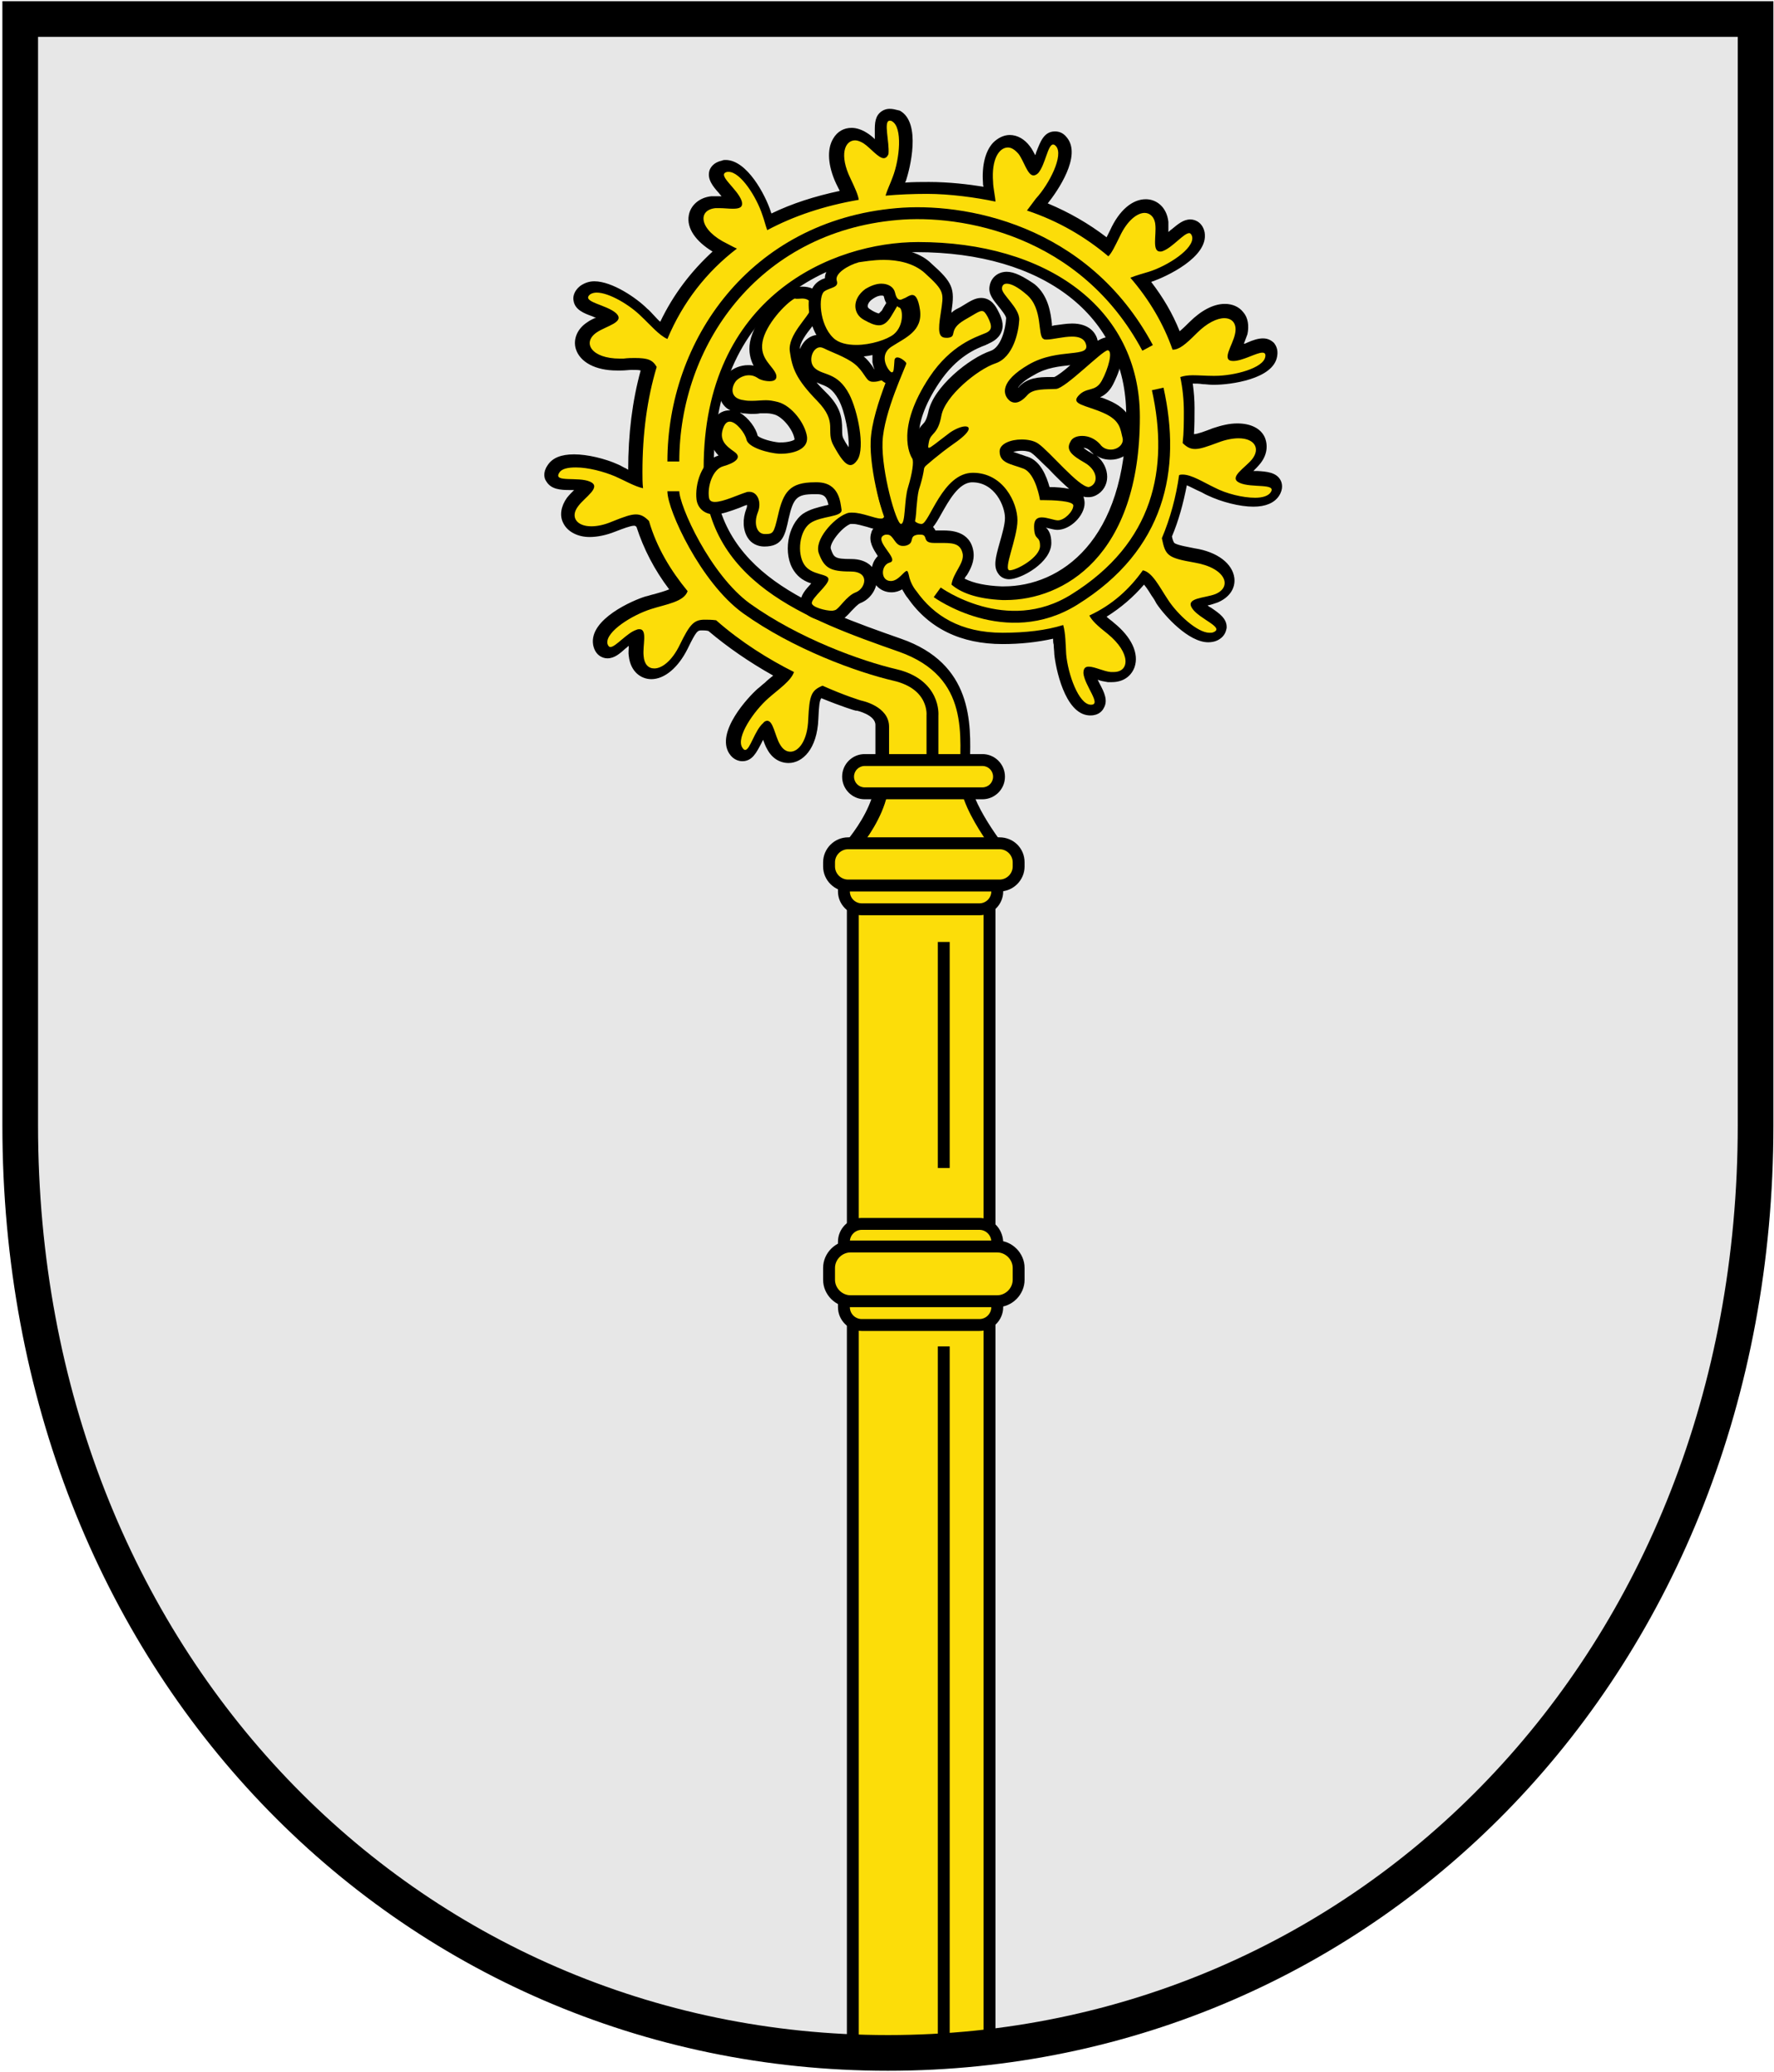<?xml version="1.0" encoding="utf-8"?>
<!-- Generator: Adobe Illustrator 19.2.1, SVG Export Plug-In . SVG Version: 6.00 Build 0)  -->
<svg version="1.1" id="Layer_1" xmlns="http://www.w3.org/2000/svg" xmlns:xlink="http://www.w3.org/1999/xlink" x="0px" y="0px"
	 viewBox="0 0 298.5 348.4" style="enable-background:new 0 0 298.5 348.4;" xml:space="preserve">
<style type="text/css">
	.st0{clip-path:url(#SVGID_2_);fill:#E7E7E7;}
	.st1{clip-path:url(#SVGID_2_);}
	.st2{fill:#FCDD09;}
	.st3{fill:none;stroke:#000000;stroke-width:2;stroke-miterlimit:10;}
</style>
<g>
	<defs>
		<path id="SVGID_1_" d="M3.4,3.2v186c0,90.6,65.4,156,146,156s146-65.4,146-156V3.2H3.4z"/>
	</defs>
	<clipPath id="SVGID_2_">
		<use xlink:href="#SVGID_1_"  style="overflow:visible;"/>
	</clipPath>
	<rect x="-10.9" y="-11.5" class="st0" width="319.5" height="368.5"/>
	<g class="st1">
		<g>
			<g>
				<path class="st2" d="M144.5,354.4c-0.6,0-1-0.4-1-1v-203c0-0.6,0.4-1,1-1h21c0.6,0,1,0.4,1,1v203c0,0.6-0.4,1-1,1H144.5z"/>
				<path d="M165.5,150.4v203h-21v-203H165.5 M165.5,148.4h-21c-1.1,0-2,0.9-2,2v203c0,1.1,0.9,2,2,2h21c1.1,0,2-0.9,2-2v-203
					C167.5,149.3,166.6,148.4,165.5,148.4L165.5,148.4z"/>
			</g>
			<g>
				<path class="st2" d="M141.6,147c-0.4,0-0.8-0.3-0.9-0.6s-0.1-0.8,0.2-1.1c0.1-0.1,7.7-7.3,7.7-14.3v-8.8c0-2.6-3.8-3.4-3.9-3.4
					c0,0-0.1,0-0.1,0c-0.1,0-2.6-0.8-6.3-2.3c-0.9,0.4-1.2,0.9-1.4,4.6c-0.2,4.5-2.1,6.4-4,6.4c-1.1,0-2-0.6-2.7-1.8
					c-0.3-0.6-0.5-1.2-0.8-1.9c-0.1-0.4-0.4-1.1-0.6-1.4c-0.5,0.5-1,1.5-1.4,2.3c-0.7,1.4-1.2,2.4-2.3,2.4c-0.4,0-0.9-0.1-1.3-0.8
					c-1.6-2.5,2.3-7.6,4.6-9.6c0.4-0.3,0.8-0.7,1.2-1c0.9-0.7,1.9-1.5,2.4-2.2c-4.6-2.4-8.7-5.2-12.2-8.2c-0.6-0.1-1.1-0.1-1.5-0.1
					c-1.2,0-1.6,0.2-3.3,3.6c-1.4,2.8-3.3,4.5-5.2,4.5c-1.5,0-2.6-1.2-2.8-3c-0.1-0.6,0-1.3,0-2c0-0.4,0.1-1.1,0-1.5
					c-0.7,0.2-1.5,0.9-2.2,1.5c-1,0.8-1.7,1.4-2.5,1.4c-0.6,0-1.3-0.4-1.5-1.4c-0.5-3,5.1-6,8.1-6.9c0.5-0.1,1-0.3,1.5-0.4
					c1.4-0.4,3-0.8,3.7-1.5c-2.9-3.5-4.9-7.4-6.1-11.3c-0.6-0.5-0.9-0.6-1.3-0.6c-0.7,0-1.9,0.4-3.6,1.1c-1.4,0.6-2.7,0.9-3.9,0.9
					c-1.7,0-3-0.6-3.6-1.7c-0.5-1-0.3-2.2,0.5-3.3c0.4-0.5,0.9-1,1.4-1.5c0.3-0.3,0.8-0.8,1-1.1c-0.6-0.3-1.8-0.3-2.7-0.3
					c-1.5,0-2.6-0.1-3.1-1c-0.2-0.3-0.3-0.9,0.2-1.6c0.6-0.9,1.8-1.4,3.6-1.4c2.1,0,4.9,0.6,7,1.6c0.5,0.2,0.9,0.4,1.4,0.7
					c0.6,0.3,1.2,0.6,1.8,0.8c0-0.4,0-0.8,0-1.3c0-6.4,0.8-12.3,2.3-17.5c-0.4-0.5-0.9-0.7-2.6-0.7c-0.5,0-1.1,0-1.8,0.1
					c-0.2,0-0.5,0-0.7,0c-3.1,0-5.4-1.1-6-2.9c-0.4-1.2,0.2-2.5,1.5-3.4c0.5-0.4,1.2-0.6,1.8-0.9c0.4-0.2,1-0.5,1.3-0.7
					c-0.5-0.5-1.6-0.9-2.4-1.2c-1.4-0.5-2.5-1-2.6-2c-0.1-0.4,0-1,0.7-1.5c0.5-0.4,1-0.5,1.7-0.5c2.4,0,6.1,2.2,8.2,4.3
					c0.4,0.4,0.7,0.7,1.1,1.1c0.7,0.7,1.5,1.5,2.1,2c2.5-5.4,5.9-10,10.3-13.6c-0.1,0-0.1-0.1-0.2-0.1c-3.1-1.5-4.9-3.6-4.6-5.6
					c0.2-1.3,1.3-2.2,2.9-2.4c0.3,0,0.5,0,0.8,0c0.4,0,0.8,0,1.2,0c0.4,0,0.7,0,1,0c0.2,0,0.4,0,0.5,0c-0.2-0.7-1-1.5-1.6-2.2
					c-1-1.1-1.7-2-1.4-3c0.1-0.4,0.5-0.8,1.3-1c0.1,0,0.3,0,0.4,0c2.9,0,5.8,5.2,6.7,8c0.1,0.4,0.3,0.9,0.4,1.4
					c4-2,8.6-3.5,13.5-4.4c-0.2-0.7-0.6-1.4-1.1-2.4c-1.3-2.7-1.5-5.1-0.6-6.6c0.5-0.8,1.3-1.3,2.3-1.3c0.6,0,1.3,0.2,2,0.6
					c0.5,0.3,1.1,0.8,1.6,1.3c0.3,0.3,0.8,0.8,1.2,1c0.2-0.7,0.2-1.8,0.1-2.7c-0.1-1.3-0.1-2.4,0.5-3c0.3-0.3,0.6-0.4,1-0.4
					c0.3,0,0.6,0.1,0.9,0.3c2.6,1.4,1.7,7.7,0.6,10.6c-0.2,0.5-0.4,1-0.6,1.4c0,0.1-0.1,0.2-0.1,0.2c1.8-0.1,3.7-0.2,5.5-0.2
					c3.9,0,7.9,0.6,10.3,1c0-0.1,0-0.2,0-0.3c-0.1-0.6-0.2-1.3-0.2-1.7c-0.2-2.6,0.3-4.7,1.4-5.9c0.6-0.6,1.3-1,2.1-1
					c1,0,1.9,0.5,2.6,1.5c0.4,0.5,0.7,1.1,1,1.7c0.2,0.4,0.5,1,0.7,1.3c0.5-0.5,0.8-1.6,1.1-2.5c0.5-1.5,0.9-2.7,2.1-2.7
					c0.5,0,0.9,0.2,1.3,0.7c1.9,2.3-1.3,7.8-3.4,10.1c-0.1,0.1-0.4,0.5-0.6,0.8c0,0,0,0,0,0c4.4,1.7,8.4,3.9,11.9,6.8
					c0.3-0.6,0.7-1.3,1.2-2.2c1.4-2.9,3.3-4.6,5.1-4.6c1.5,0,2.6,1.2,2.8,2.9c0.1,0.6,0,1.3,0,2c0,0.4-0.1,1.1,0,1.5
					c0.7-0.2,1.5-1,2.2-1.6c0.9-0.8,1.7-1.5,2.5-1.5c0.3,0,1.2,0.1,1.5,1.4c0.5,2.9-5,6.1-8,7.1c-0.5,0.2-1,0.3-1.5,0.4
					c-0.1,0-0.2,0-0.2,0.1c2.6,3.2,4.6,6.7,6,10.4c0.6-0.3,1.4-1,2.8-2.4c1.8-1.8,3.7-2.8,5.3-2.8c1,0,1.8,0.4,2.3,1
					c0.6,0.7,0.7,1.7,0.5,2.9c-0.1,0.6-0.4,1.3-0.7,1.9c-0.2,0.4-0.4,1-0.5,1.4c0.7,0,1.7-0.4,2.6-0.7c0.9-0.3,1.6-0.6,2.3-0.6
					c0.6,0,1,0.3,1.2,0.5c0.3,0.4,0.4,0.8,0.3,1.4c-0.5,3-6.7,4-9.5,4l-0.4,0c-0.5,0-1,0-1.5-0.1c-0.6,0-1.3-0.1-1.9-0.1
					c-0.4,0-0.7,0-1,0c0.3,1.7,0.4,3.4,0.4,5.1c0,1.7,0,3.3-0.1,4.9c0.4,0.4,0.7,0.4,1.1,0.4c0.7,0,1.9-0.4,3.6-1
					c1.4-0.5,2.6-0.8,3.8-0.8c1.8,0,3.1,0.7,3.7,1.8c0.5,1,0.3,2.2-0.6,3.3c-0.4,0.5-0.9,1-1.4,1.4c-0.3,0.3-0.8,0.8-1.1,1.1
					c0.6,0.3,1.8,0.4,2.7,0.4c1.5,0.1,2.6,0.1,3.1,1.1c0.2,0.3,0.3,0.9-0.2,1.6c-0.6,0.9-1.7,1.3-3.4,1.3l0,0
					c-2.1,0-5.1-0.7-7.2-1.8c-0.5-0.2-0.9-0.5-1.4-0.7c-1.2-0.6-2.5-1.3-3.4-1.4c-0.6,3.6-1.5,6.9-2.7,9.8c0.4,2.2,0.6,2.3,4.6,3
					c3.4,0.6,5.7,2.2,5.9,4.2c0.1,1.3-0.7,2.4-2.2,3c-0.6,0.2-1.3,0.4-1.9,0.5c-0.4,0.1-1.1,0.2-1.5,0.4c0.4,0.6,1.3,1.2,2.1,1.7
					c1.2,0.8,2.2,1.5,2.1,2.5c0,0.4-0.2,0.9-1,1.3c-0.3,0.2-0.7,0.2-1.1,0.2c-2.6,0-6.2-3.6-7.9-6c-0.3-0.4-0.6-0.9-0.8-1.3
					c-0.7-1.1-1.5-2.4-2.2-2.9c-2.2,2.8-4.8,5.1-7.9,6.8c0.5,0.5,1.2,1.2,2.2,2c2.6,2.1,3.8,4.5,3.2,6.4c-0.4,1.1-1.5,1.8-2.8,1.8
					c-0.2,0-0.4,0-0.6,0c-0.6-0.1-1.3-0.3-1.9-0.5c-0.5-0.2-1.1-0.3-1.5-0.4c0.1,0.7,0.6,1.7,1,2.5c0.7,1.3,1.2,2.3,0.7,3.2
					c-0.2,0.3-0.5,0.7-1.4,0.7c0,0-0.1,0-0.2,0c-3-0.2-4.8-6.3-5-9.4c0-0.5-0.1-1-0.1-1.5c0-0.8-0.1-1.5-0.2-2.2
					c-2.9,0.7-6,1.1-9.4,1.1c-6.7,0-11.8-2.5-15.2-7.4c-0.2-0.2-0.9-1.1-1.3-2.3c-0.6,0.5-1.3,1-2.2,1c-1.2,0-2.1-0.8-2.3-2
					c-0.1-1,0.3-2.3,1.4-2.8c-0.1-0.2-0.3-0.5-0.5-0.7c-0.7-1-1.4-2-1-3c0.1-0.4,0.5-0.9,1.4-1.1c0.2,0,0.4-0.1,0.5-0.1
					c1,0,1.6,0.8,1.9,1.3c0.4,0.5,0.5,0.6,0.7,0.6c0.1,0,0.2,0,0.4-0.1c0.1,0,0.1-0.1,0.1-0.1c0,0,0,0,0,0c0,0,0-0.1,0-0.1
					c0.2-0.7,0.5-1.5,2-1.7c0.2,0,0.3,0,0.5,0c1.4,0,1.7,1,1.8,1.3c0,0,0,0.1,0,0.1c0.1,0,0.2,0,0.5,0l0.2,0c0.5,0,0.9,0,1.3,0
					c1.2,0,3.8,0,4.1,2.8c0.2,1.2-0.4,2.3-1,3.3c-0.3,0.5-0.6,1-0.8,1.5c1.7,1.2,4.2,1.9,7.4,1.9c0.2,0,0.3,0,0.5,0
					c10,0,21.6-7.8,21.6-29.8c0-17-14.6-28.4-36.3-28.4c-12.1,0-35.1,7.7-35.1,37c0,18.6,17.1,24.6,32.2,29.9
					c11.4,4,11.1,13.2,10.9,19.8c0,0.9,0,1.7,0,2.5c0,5.3,7.7,14.3,7.8,14.3c0.3,0.3,0.3,0.7,0.2,1.1c-0.2,0.4-0.5,0.6-0.9,0.6
					H141.6z"/>
				<path d="M149.7,20.3c0.1,0,0.3,0,0.4,0.1c1.8,1,1.3,6.3,0.1,9.4c-0.4,1.1-0.9,2.1-1.2,3.1c2.2-0.2,4.6-0.3,7-0.3
					c3.8,0,8.2,0.6,11.5,1.3c0-0.6-0.4-2.4-0.4-3.3c-0.3-3.8,1-5.8,2.5-5.8c0.6,0,1.2,0.4,1.8,1.1c0.9,1.2,1.5,3.6,2.5,3.6
					c0.2,0,0.5-0.1,0.8-0.4c1.2-1.4,1.6-4.8,2.5-4.8c0.2,0,0.3,0.1,0.5,0.3c1.3,1.5-1.1,6.3-3.4,8.8c-0.3,0.4-1.2,1.6-1.5,2
					c5.4,1.8,9.9,4.5,13.7,7.7c0.6-0.6,1.1-1.7,1.9-3.3c1.3-2.8,3-4,4.2-4c0.9,0,1.7,0.7,1.8,2c0.2,1.7-0.6,4.5,0.8,4.5
					c0.1,0,0.3,0,0.5-0.1c1.6-0.6,3.5-3,4.4-3c0.2,0,0.4,0.2,0.5,0.6c0.4,2-4.1,4.9-7.3,5.9c-1,0.3-2.1,0.6-3.1,1
					c3.2,3.7,5.6,7.8,7.1,12.1c1.1,0,2.1-0.8,4.1-2.8c1.7-1.7,3.4-2.5,4.6-2.5c1.4,0,2.2,1,1.8,2.7c-0.4,1.9-2.4,4.5-0.3,4.5
					c0,0,0,0,0,0c1.6,0,3.9-1.4,4.9-1.4c0.4,0,0.6,0.2,0.5,0.7c-0.3,1.9-5.2,3.2-8.5,3.2c-0.1,0-0.2,0-0.3,0c-1.1,0-2.4-0.1-3.4-0.1
					c-0.8,0-1.5,0.1-2.1,0.3c0.4,1.9,0.6,3.9,0.6,5.8c0,1.7,0,3.5-0.2,5.3c0.7,0.7,1.3,1,2.1,1c0.9,0,2-0.4,3.9-1.1
					c1.3-0.5,2.5-0.7,3.4-0.7c2.7,0,3.7,1.7,2.3,3.5c-1.2,1.5-4.1,3.1-2.1,4c2,0.9,6.3,0,5.2,1.6c-0.4,0.6-1.4,0.9-2.6,0.9
					c-2.1,0-4.9-0.7-6.8-1.7c-1.9-0.9-3.9-2.2-5.4-2.2c-0.2,0-0.4,0-0.6,0.1c-0.5,3.6-1.5,7.3-2.9,10.6c0.6,2.9,0.9,3.3,5.5,4.1
					c5.3,0.9,6.4,4.1,3.5,5.3c-1.8,0.7-5.1,0.6-3.9,2.4c1.2,1.8,5.5,3.2,3.6,4c-0.2,0.1-0.4,0.1-0.7,0.1c-2,0-5.4-3.1-7-5.6
					c-1.4-2.1-2.6-4.6-4.2-4.9c-2.2,3.1-5.1,5.8-9,7.6c0.4,0.8,1.3,1.7,3.1,3.1c3.9,3.2,3.7,6.4,1,6.4c-0.1,0-0.3,0-0.5,0
					c-1.2-0.1-2.7-0.9-3.7-0.9c-0.6,0-0.9,0.3-0.9,1.1c0.2,2.1,3.1,5.3,1.3,5.3c0,0-0.1,0-0.1,0c-2-0.1-3.8-5.1-4.1-8.5
					c-0.1-1.7-0.1-3.5-0.5-4.9c-2.9,0.9-6.3,1.3-10.2,1.3c-7.1,0-11.6-2.9-14.5-7c0,0-1-1.1-1.3-2.8c-0.1-0.4-0.2-0.6-0.3-0.6
					c-0.5,0-1.4,1.7-2.7,1.7c-1.8,0-1.7-2.7-0.2-3.1c1.9-0.5-3.2-4-0.7-4.7c0.1,0,0.2,0,0.3,0c1.1,0,1.2,1.9,2.6,1.9
					c0.2,0,0.4,0,0.7-0.1c1.4-0.5,0.2-1.6,1.9-1.8c0.1,0,0.3,0,0.4,0c1.4,0,0.1,1.4,2.3,1.4c0.1,0,0.2,0,0.3,0c0.5,0,0.9,0,1.3,0
					c1.9,0,2.9,0.3,3.2,1.9c0.2,1.6-1.6,3.1-1.9,5.1c1.5,1.3,4.1,2.4,8.6,2.6c0.2,0,0.3,0,0.5,0c9.7,0,22.6-7.3,22.6-30.8
					c0-18.4-15.8-29.4-37.3-29.4c-14.4,0-36.1,9.1-36.1,38c0,19.1,17.2,25.4,32.9,30.9c12.1,4.3,10.2,14.4,10.2,21.4
					c0,5.8,8,15,8,15h-27.9c0,0,8-7.5,8-15c0,0,0-5.3,0-8.8s-4.7-4.4-4.7-4.4s-2.7-0.8-6.5-2.5c-1.9,0.8-2.2,1.6-2.4,5.6
					c-0.1,3.6-1.6,5.5-3,5.5c-0.7,0-1.3-0.4-1.8-1.3c-0.8-1.4-1.1-3.9-2.1-3.9c-0.2,0-0.5,0.1-0.7,0.4c-1.4,1.2-2.2,4.5-3,4.5
					c-0.2,0-0.3-0.1-0.5-0.4c-1.1-1.7,1.9-6.1,4.4-8.3c1.7-1.5,3.8-2.9,4.3-4.4c-4.2-2.1-8.9-5-13.1-8.7c-0.8-0.1-1.4-0.1-1.9-0.1
					c-1.8,0-2.5,0.7-4.2,4.2c-1.3,2.7-3,4-4.3,4c-1,0-1.7-0.7-1.8-2.1c-0.2-1.7,0.7-4.5-0.7-4.5c-0.1,0-0.3,0-0.5,0.1
					c-1.6,0.5-3.5,2.9-4.4,2.9c-0.2,0-0.4-0.2-0.5-0.6c-0.3-2,4.2-4.8,7.4-5.8c2.5-0.8,5.5-1.2,6.1-3c-2.8-3.4-5.2-7.3-6.5-11.8
					c-0.7-0.7-1.3-1.1-2.2-1.1c-0.9,0-2,0.4-4,1.2c-1.4,0.6-2.6,0.8-3.5,0.8c-2.5,0-3.6-1.6-2.2-3.4c1.1-1.5,4-3.2,2-4.1
					c-2-0.9-6.3,0.2-5.2-1.5c0.4-0.7,1.5-0.9,2.8-0.9c2.1,0,4.7,0.7,6.6,1.5c1.6,0.7,3.3,1.7,4.7,2c-0.1-0.9-0.1-1.8-0.1-2.7
					c0-6.5,0.8-12.4,2.4-17.7c-0.7-1.2-1.5-1.5-3.7-1.5c-0.5,0-1.1,0-1.9,0.1c-0.2,0-0.4,0-0.6,0c-4.8,0-6.4-2.7-3.9-4.4
					c1.6-1.1,4.8-1.7,3.3-3.2c-1.6-1.5-6-1.9-4.4-3.2c0.3-0.2,0.7-0.3,1.1-0.3c2.1,0,5.6,2.1,7.5,4c1.5,1.4,3,3.2,4.4,3.8
					c2.6-6.2,6.6-11.3,11.7-15.2c-0.5-0.2-1-0.5-1.6-0.8c-4.8-2.3-5.1-5.7-2-6c0.2,0,0.4,0,0.7,0c0.7,0,1.5,0.1,2.2,0.1
					c1.1,0,1.8-0.2,1.5-1.3c-0.7-2.1-4.4-4.5-2.4-4.9c0.1,0,0.2,0,0.2,0c2,0,4.7,4.2,5.7,7.3c0.3,0.8,0.5,1.7,0.8,2.5
					c4.5-2.4,9.6-4.1,15.4-5.1c-0.1-0.8-0.6-1.9-1.4-3.6c-1.9-3.9-1-6.4,0.8-6.4c0.4,0,0.9,0.2,1.4,0.5c1.2,0.8,2.5,2.5,3.4,2.5
					c0.3,0,0.6-0.2,0.8-0.7C149.7,23.9,148.6,20.3,149.7,20.3 M149.7,18.3c-0.7,0-1.3,0.3-1.7,0.7c-0.9,0.9-0.8,2.2-0.8,3.7
					c0,0.2,0,0.4,0,0.7c-0.4-0.4-0.9-0.8-1.4-1.1c-0.8-0.5-1.7-0.8-2.5-0.8c-1.3,0-2.4,0.6-3.1,1.8c-1.1,1.8-0.9,4.6,0.5,7.6
					c0.2,0.4,0.4,0.8,0.6,1.2c-4.2,0.9-8,2.1-11.5,3.8c0-0.1-0.1-0.2-0.1-0.3c-0.9-2.8-4-8.7-7.6-8.7c-0.2,0-0.4,0-0.6,0.1
					c-1.4,0.3-1.9,1.1-2.1,1.6c-0.5,1.5,0.6,2.8,1.6,3.9c0.1,0.2,0.3,0.3,0.4,0.5c-0.3,0-0.5,0-0.8,0c-0.3,0-0.6,0-0.9,0
					c-2,0.2-3.5,1.5-3.8,3.2c-0.4,2.2,1.2,4.4,4,6.1c-3.6,3.3-6.6,7.2-8.8,11.8c-0.4-0.3-0.7-0.7-1.1-1.1c-0.4-0.4-0.7-0.8-1.1-1.1
					c-1.8-1.8-5.9-4.6-8.9-4.6c-0.9,0-1.7,0.3-2.4,0.8c-1.1,0.9-1.2,1.9-1.1,2.4c0.2,1.6,1.8,2.2,3.2,2.7c0.2,0.1,0.4,0.2,0.6,0.2
					c-0.5,0.2-1.1,0.5-1.5,0.8c-1.7,1.1-2.4,2.9-1.9,4.5c0.7,2.2,3.3,3.6,6.9,3.6c0.2,0,0.5,0,0.7,0c0.7,0,1.3-0.1,1.8-0.1
					c0.8,0,1.2,0,1.5,0.1c-1.4,5.1-2.1,10.7-2.1,16.7c-0.1-0.1-0.2-0.1-0.3-0.2c-0.5-0.2-0.9-0.5-1.4-0.7c-2.2-1-5.2-1.7-7.4-1.7
					c-2.2,0-3.7,0.6-4.5,1.9c-0.8,1.2-0.5,2.2-0.2,2.6c0.8,1.4,2.4,1.5,4,1.5c0.2,0,0.4,0,0.7,0c-0.4,0.4-0.8,0.8-1.2,1.3
					c-1,1.4-1.3,3-0.6,4.3c0.7,1.4,2.4,2.3,4.4,2.3c1.3,0,2.8-0.3,4.3-0.9c1.3-0.5,2.6-1,3.2-1c0.1,0,0.2,0,0.4,0.2
					c1.2,3.7,3,7.2,5.5,10.5c-0.7,0.3-1.8,0.6-2.5,0.8c-0.5,0.1-1,0.3-1.5,0.4c-2,0.6-9.5,3.8-8.8,8.1c0.3,1.7,1.5,2.3,2.4,2.3
					c1.2,0,2.1-0.8,3.1-1.7c0.2-0.1,0.3-0.3,0.5-0.4c0,0.6-0.1,1.2,0,1.7c0.3,2.7,2.1,3.9,3.8,3.9c2.2,0,4.5-1.9,6.1-5.1
					c1.5-3.1,1.7-3.1,2.4-3.1c0.3,0,0.7,0,1.1,0.1c3.2,2.7,6.8,5.2,10.9,7.5c-0.5,0.4-1,0.8-1.4,1.2c-0.4,0.3-0.8,0.7-1.2,1
					c-1.6,1.4-7.1,7.3-4.8,10.9c0.7,1.1,1.7,1.3,2.2,1.3c1.7,0,2.4-1.5,3.2-3c0.1-0.2,0.2-0.4,0.3-0.6c0.2,0.5,0.4,1.1,0.7,1.6
					c0.8,1.5,2.1,2.3,3.6,2.3c2.3,0,4.8-2.3,5-7.4c0.1-2.3,0.2-3.1,0.5-3.5c3.4,1.4,5.7,2.1,5.8,2.1c0.1,0,0.1,0,0.2,0
					c0,0,3.1,0.7,3.1,2.4v8.8c0,6.5-7.3,13.5-7.4,13.5c-0.6,0.6-0.8,1.4-0.5,2.2c0.3,0.8,1,1.3,1.9,1.3h27.9c0.8,0,1.5-0.5,1.8-1.2
					c0.3-0.7,0.2-1.5-0.3-2.1c-2.1-2.4-7.5-9.6-7.5-13.7c0-0.8,0-1.6,0-2.5c0.2-6.6,0.5-16.6-11.6-20.8c-14.8-5.2-31.5-11.1-31.5-29
					c0-28.4,21.5-36,34.1-36c21.4,0,35.3,10.7,35.3,27.4c0,21.2-11.1,28.8-20.6,28.8c-0.1,0-0.3,0-0.4,0c-2.5-0.1-4.6-0.5-6.2-1.3
					c0.1-0.2,0.2-0.4,0.4-0.6c0.6-1,1.3-2.3,1.1-3.9c-0.5-3.6-4-3.6-5.1-3.6c-0.4,0-0.8,0-1.3,0c-0.6-1.2-1.7-1.4-2.5-1.4
					c-0.2,0-0.4,0-0.6,0c-1.1,0.1-2,0.6-2.4,1.4c-0.4-0.6-1.2-1.4-2.5-1.4c-0.3,0-0.5,0-0.8,0.1c-1.4,0.4-1.9,1.2-2,1.7
					c-0.5,1.5,0.4,2.8,1.1,3.9c-0.8,0.8-1.2,2-1,3.2c0.2,1.7,1.6,2.9,3.3,2.9c0.7,0,1.3-0.2,1.8-0.5c0.4,0.7,0.7,1.2,0.9,1.4
					c3.6,5.2,9,7.8,16,7.8c3,0,5.8-0.3,8.5-0.9c0,0.3,0,0.7,0.1,1c0,0.5,0.1,1.1,0.1,1.6c0.2,2.1,1.7,10.1,5.9,10.3
					c0.1,0,0.1,0,0.2,0c1.4,0,2-0.8,2.2-1.2c0.8-1.3,0.1-2.7-0.7-4.2c-0.1-0.2-0.2-0.4-0.3-0.6c0.5,0.2,1.1,0.3,1.7,0.4
					c0.2,0,0.5,0,0.7,0c1.8,0,3.2-0.9,3.8-2.5c0.8-2.3-0.5-5.1-3.5-7.5c-0.3-0.3-0.8-0.6-1.2-1c2.4-1.5,4.5-3.3,6.3-5.4
					c0.5,0.6,1,1.4,1.3,1.9c0.3,0.4,0.6,0.9,0.8,1.3c1.4,2.1,5.4,6.5,8.7,6.5c0.5,0,1.1-0.1,1.5-0.3c1.3-0.6,1.5-1.6,1.6-2.1
					c0.1-1.6-1.3-2.5-2.6-3.4c-0.2-0.1-0.4-0.2-0.6-0.4c0.6-0.1,1.1-0.3,1.7-0.5c1.9-0.8,3-2.3,2.8-4.1c-0.3-2.4-2.8-4.4-6.7-5
					c-0.9-0.2-2.9-0.5-3.4-0.9c-0.1-0.1-0.3-0.5-0.4-1.1c1.1-2.6,1.9-5.5,2.5-8.6c0.7,0.3,1.4,0.7,2.1,1c0.5,0.2,0.9,0.5,1.4,0.7
					c2.3,1.1,5.4,1.9,7.7,1.9c2,0,3.5-0.6,4.3-1.8c0.8-1.2,0.5-2.2,0.3-2.6c-0.7-1.4-2.4-1.5-3.9-1.6c-0.2,0-0.4,0-0.7,0
					c0.4-0.4,0.8-0.8,1.2-1.3c1.1-1.4,1.3-3,0.7-4.4c-0.7-1.5-2.4-2.3-4.6-2.3c-1.3,0-2.6,0.3-4.1,0.8c-1.3,0.5-2.6,1-3.2,1
					c0,0,0,0,0,0c0.1-1.4,0.1-2.9,0.1-4.4c0-1.3-0.1-2.7-0.3-4.1c0.5,0,1.1,0,1.7,0.1c0.5,0,1,0.1,1.6,0.1c0.1,0,0.3,0,0.4,0
					c2.5,0,9.9-0.9,10.5-4.8c0.2-1.1-0.2-1.8-0.5-2.2c-0.5-0.5-1.1-0.8-1.9-0.8c-0.8,0-1.7,0.3-2.6,0.7c-0.2,0.1-0.4,0.2-0.6,0.2
					c0.2-0.5,0.4-1.1,0.6-1.6c0.3-1.4,0.1-2.8-0.7-3.7c-0.7-0.9-1.8-1.4-3.1-1.4c-1.9,0-4,1.1-6,3.1c-0.3,0.3-1,1-1.6,1.5
					c-1.2-3-2.8-5.7-4.8-8.3c0.1,0,0.2-0.1,0.3-0.1c2-0.7,9.4-4,8.7-8.2c-0.3-1.6-1.5-2.2-2.4-2.2c0,0,0,0,0,0
					c-1.2,0-2.1,0.8-3.2,1.7c-0.2,0.1-0.3,0.3-0.5,0.4c0-0.6,0-1.2,0-1.7c-0.3-2.6-2.1-3.8-3.8-3.8c-2.3,0-4.5,1.9-6,5.2
					c-0.2,0.4-0.4,0.8-0.6,1.2c-3-2.3-6.3-4.2-9.9-5.7c1.6-2,5.8-8,3.2-11.1c-0.7-0.9-1.5-1-2-1c0,0,0,0,0,0c-1.9,0-2.5,1.9-3.1,3.4
					c-0.1,0.2-0.1,0.4-0.2,0.6c-0.3-0.5-0.5-1-0.9-1.5c-0.9-1.2-2.1-1.9-3.4-1.9c-1,0-2,0.5-2.8,1.3c-1.3,1.4-1.9,3.8-1.7,6.7
					c0,0.2,0,0.4,0.1,0.7c-2.5-0.4-5.8-0.8-9.2-0.8c-1.3,0-2.6,0-4,0.1c0-0.1,0.1-0.2,0.1-0.2c0.7-2,2.7-9.9-1-11.9
					C150.6,18.4,150.2,18.3,149.7,18.3L149.7,18.3C149.7,18.3,149.7,18.3,149.7,18.3L149.7,18.3z"/>
			</g>
			<g>
				<g>
					<path class="st2" d="M145,222.8c-1.6,0-3-1.3-3-3v-11c0-1.6,1.3-3,3-3h19.8c1.6,0,3,1.3,3,3v11c0,1.6-1.3,3-3,3H145z"/>
					<path d="M164.8,206.8c1.1,0,2,0.9,2,2v11c0,1.1-0.9,2-2,2H145c-1.1,0-2-0.9-2-2v-11c0-1.1,0.9-2,2-2H164.8 M164.8,204.8H145
						c-2.2,0-4,1.8-4,4v11c0,2.2,1.8,4,4,4h19.8c2.2,0,4-1.8,4-4v-11C168.7,206.6,167,204.8,164.8,204.8L164.8,204.8z"/>
				</g>
				<g>
					<path class="st2" d="M143.1,218.9c-2,0-3.6-1.6-3.6-3.6v-2c0-2,1.6-3.6,3.6-3.6h24.7c2,0,3.6,1.6,3.6,3.6v2
						c0,2-1.6,3.6-3.6,3.6H143.1z"/>
					<path d="M167.8,210.6c1.4,0,2.6,1.2,2.6,2.6v2c0,1.4-1.2,2.6-2.6,2.6h-24.7c-1.4,0-2.6-1.2-2.6-2.6v-2c0-1.4,1.2-2.6,2.6-2.6
						H167.8 M167.8,208.6h-24.7c-2.5,0-4.6,2.1-4.6,4.6v2c0,2.5,2.1,4.6,4.6,4.6h24.7c2.5,0,4.6-2.1,4.6-4.6v-2
						C172.4,210.7,170.3,208.6,167.8,208.6L167.8,208.6z"/>
				</g>
			</g>
			<g>
				<g>
					<path class="st2" d="M145,152.9c-1.6,0-3-1.3-3-3v-3c0-1.6,1.3-3,3-3h19.8c1.6,0,3,1.3,3,3v3c0,1.6-1.3,3-3,3H145z"/>
					<path d="M164.8,144.9c1.1,0,2,0.9,2,2v3c0,1.1-0.9,2-2,2H145c-1.1,0-2-0.9-2-2v-3c0-1.1,0.9-2,2-2H164.8 M164.8,142.9H145
						c-2.2,0-4,1.8-4,4v3c0,2.2,1.8,4,4,4h19.8c2.2,0,4-1.8,4-4v-3C168.7,144.7,167,142.9,164.8,142.9L164.8,142.9z"/>
				</g>
				<g>
					<path class="st2" d="M142.7,148.8c-1.7,0-3.2-1.4-3.2-3.2v-0.7c0-1.7,1.4-3.2,3.2-3.2h25.5c1.7,0,3.2,1.4,3.2,3.2v0.7
						c0,1.7-1.4,3.2-3.2,3.2H142.7z"/>
					<path d="M168.2,142.8c1.2,0,2.2,1,2.2,2.2v0.7c0,1.2-1,2.2-2.2,2.2h-25.5c-1.2,0-2.2-1-2.2-2.2v-0.7c0-1.2,1-2.2,2.2-2.2H168.2
						 M168.2,140.8h-25.5c-2.3,0-4.2,1.9-4.2,4.2v0.7c0,2.3,1.9,4.2,4.2,4.2h25.5c2.3,0,4.2-1.9,4.2-4.2v-0.7
						C172.4,142.6,170.5,140.8,168.2,140.8L168.2,140.8z"/>
				</g>
			</g>
			<g>
				<g>
					<path class="st2" d="M169.9,96.6c-0.4,0-0.8-0.2-1-0.5c-0.6-0.8-0.3-1.9,0.4-4.4c0.4-1.5,0.9-3.3,0.9-4.5c0-2.4-1.9-7-6.5-7
						c-2.8,0-4.7,3.3-6,5.8c-0.9,1.7-1.5,2.7-2.5,2.8c0,0-0.1,0-0.2,0c-0.7,0-1.9-0.4-2.3-1.5c-0.9-2.3-0.2-6.8,2.2-9.9
						c0,0,0.1-0.1,0.1-0.1c0,0,0.6-0.5,1.5-1.3c-0.1,0-0.2,0-0.3,0c-0.3,0-0.7-0.2-0.8-0.4c-0.4-0.4-0.3-1-0.2-1.6l0-0.2
						c0.2-1,0.6-1.5,1-1.9c0.4-0.5,0.8-0.9,1.2-2.5c0.7-3.7,6.4-8.4,9.8-9.5c2.4-0.8,3.2-4.4,3.3-6.4c0-0.8-0.9-1.9-1.6-2.7
						c-0.8-1-1.4-1.7-1.3-2.6c0.1-1,0.9-1.7,1.9-1.7c1,0,2.3,0.7,4,2c2.1,1.7,2.4,4.3,2.6,6.1c0.1,0.4,0.1,1,0.2,1.3
						c0.4,0,0.9-0.1,1.5-0.2c0.9-0.2,1.9-0.3,2.8-0.3c2.2,0,3,1,3.3,1.9c0.2,0.7,0.2,1.2-0.1,1.7c-0.6,0.9-1.8,1-3.5,1.2
						c-1.8,0.2-4.2,0.5-6.5,1.7c-3,1.7-3.4,3-3.5,3.4c0,0.5,0.2,0.8,0.4,0.9c0.2,0.2,0.3,0.2,0.4,0.2c0,0,0,0,0,0
						c0.1,0,0.6-0.1,1.4-1c1.1-1.2,2.8-1.3,4.4-1.3c0.4,0,0.7,0,1.1,0c0.7-0.1,3.1-2.3,4.6-3.6c2.7-2.4,3.5-3,4.2-3c0,0,0.1,0,0.2,0
						c0.4,0.1,0.8,0.3,1,0.8c0.7,1.4-0.6,4.5-1.3,5.8c-0.8,1.5-1.8,1.7-2.7,2c-0.5,0.1-0.9,0.2-1.3,0.6c0.4,0.2,0.9,0.4,1.4,0.5
						c0.7,0.2,1.5,0.5,2.3,0.8c3.1,1.3,3.4,3,3.7,4.4c0,0.2,0.1,0.4,0.1,0.6c0.2,0.7,0,1.3-0.4,1.9c-0.6,0.7-1.6,1.2-2.6,1.2
						c-1,0-1.9-0.4-2.6-1.2c-0.5-0.6-1.4-1-2.2-1c-0.6,0-1,0.2-1.2,0.5c-0.2,0.4-0.4,0.7,2,2.2c1.5,0.9,2.4,2.2,2.3,3.5
						c0,1-0.5,1.8-1.4,2.2c-0.2,0.1-0.5,0.2-0.7,0.2c-1.4,0-3.2-1.8-6.1-4.7c-1.1-1.1-2.3-2.3-2.9-2.8c-0.5-0.4-1.4-0.6-2.3-0.6
						c-1.6,0-2.7,0.6-2.7,1c0,0.8,0.3,1,2.2,1.6c0.4,0.1,0.8,0.2,1.2,0.4c2,0.7,2.9,3.7,3.3,5.2c4.8,0,5.8,0.7,5.8,1.9
						c0,1.6-2,3.5-3.6,3.5c-0.4,0-0.9-0.1-1.4-0.2c-0.5-0.1-1-0.3-1.3-0.3c-0.2,0-0.2,0-0.2,0c0,0-0.1,0.1-0.1,0.5
						c0,1,0.1,1.1,0.3,1.2c0.4,0.4,0.7,0.8,0.7,2C176,94.1,171.5,96.6,169.9,96.6z"/>
					<path d="M169.4,47.7c0.7,0,1.8,0.5,3.3,1.8c2.9,2.4,1.8,7,2.9,7.5c0.1,0.1,0.3,0.1,0.5,0.1c1,0,2.8-0.5,4.3-0.5
						c1.1,0,2,0.3,2.3,1.2c0.9,2.5-4.6,0.6-9.6,3.5s-4.3,5.1-3.3,6c0.3,0.3,0.7,0.4,1,0.4c0.7,0,1.4-0.5,2.1-1.3
						c1-1.1,3.1-0.9,4.8-1c1.6-0.1,7.8-6.5,8.7-6.5c0,0,0,0,0,0c0.9,0.1,0.1,3.1-1,5.1s-2.5,1-3.9,2.5s1.1,1.6,4.1,2.9
						s2.9,2.8,3.3,4.3c0.2,1-0.8,1.9-2,1.9c-0.6,0-1.3-0.2-1.8-0.9c-0.8-0.9-1.9-1.4-3-1.4c-0.9,0-1.7,0.3-2,1
						c-0.8,1.4,0.3,2.3,2.4,3.5s2.4,3.3,1,4c-0.1,0-0.2,0.1-0.3,0.1c-1.7,0-6.6-6-8.5-7.3c-0.7-0.5-1.8-0.7-2.8-0.7
						c-1.8,0-3.7,0.7-3.7,2c0,2,1.9,2.1,4,2.9s2.8,5.3,2.8,5.3s0.2,0,0.6,0c1.4,0,5,0.1,5,0.9c0,1-1.5,2.5-2.6,2.5
						c-0.6,0-1.8-0.5-2.7-0.5c-0.7,0-1.3,0.3-1.3,1.5c0,2.6,1,1.4,1,3.3c0,1.9-3.9,4.1-5.1,4.1s1.3-5.4,1.3-8.4s-2.4-8-7.5-8
						s-7.3,8.5-8.6,8.6c0,0,0,0-0.1,0c-0.4,0-1.1-0.3-1.3-0.8c-0.7-1.8-0.2-6,2-8.9c0,0,2.1-1.9,4.8-3.8c2.9-2,2.9-2.9,1.9-2.9
						c-0.6,0-1.6,0.4-2.5,1c-2.4,1.8-3.3,2.6-3.6,2.6c-0.2,0-0.1-0.4,0-1c0.3-1.6,1.5-1.1,2.1-4.4s6.1-7.8,9.1-8.8s3.9-5.3,4-7.3
						s-3-4.3-2.9-5.3C168.6,48.1,168.8,47.7,169.4,47.7 M169.4,45.7C169.4,45.7,169.4,45.7,169.4,45.7c-1.5,0-2.7,1-2.9,2.5
						c-0.2,1.3,0.7,2.3,1.5,3.3c0.4,0.5,1.3,1.6,1.3,2c-0.1,1.9-0.9,4.9-2.6,5.5c-3.6,1.2-9.7,6.1-10.5,10.3c-0.3,1.3-0.6,1.7-0.9,2
						c-0.4,0.4-1,1.1-1.2,2.4l0,0.2c-0.1,0.7-0.3,1.6,0.4,2.4c-0.2,0.1-0.3,0.2-0.3,0.2c-0.1,0.1-0.2,0.2-0.2,0.2
						c-2.6,3.4-3.3,8.3-2.3,10.9c0.5,1.4,2,2.1,3.2,2.1c0.1,0,0.2,0,0.2,0c1.5-0.1,2.3-1.5,3.3-3.3c1.2-2.1,2.9-5.3,5.2-5.3
						c3.8,0,5.5,4,5.5,6c0,1.1-0.5,2.8-0.9,4.2c-0.7,2.5-1.1,4-0.2,5.2c0.4,0.6,1.1,0.9,1.8,0.9c2,0,7.1-2.8,7.1-6.1
						c0-1.4-0.4-2.1-0.9-2.6c0.1,0,0.2,0.1,0.3,0.1c0.5,0.1,1.1,0.3,1.6,0.3c2.2,0,4.6-2.4,4.6-4.5c0-0.4-0.1-0.8-0.2-1.1
						c0.3,0.1,0.6,0.1,0.9,0.1c0.4,0,0.8-0.1,1.2-0.3c1.2-0.6,1.9-1.8,1.9-3.1c0-1.3-0.6-2.6-1.8-3.6c0.7,0.5,1.5,0.7,2.4,0.7
						c1.3,0,2.6-0.6,3.4-1.6c0.6-0.8,0.9-1.8,0.6-2.8c0-0.2-0.1-0.4-0.1-0.5c-0.3-1.4-0.7-3.6-4.3-5.1c-0.5-0.2-0.9-0.4-1.4-0.5
						c0.7-0.3,1.5-0.9,2.1-2c0,0,2.5-4.5,1.3-6.8c-0.4-0.7-1-1.2-1.8-1.3c-0.1,0-0.2,0-0.3,0c-0.5,0-1,0.2-1.7,0.6
						c0-0.1-0.1-0.3-0.1-0.4c-0.3-0.9-1.3-2.5-4.2-2.5c-1,0-2,0.2-2.9,0.3c-0.2,0-0.3,0.1-0.5,0.1c0-0.1,0-0.2,0-0.3
						c-0.2-1.9-0.6-4.8-2.9-6.7C172.2,46.5,170.7,45.7,169.4,45.7L169.4,45.7z M171.3,65.2c0.3-0.5,1.1-1.3,2.8-2.2
						c2-1.2,4.2-1.4,6-1.6c-1,0.9-2.2,1.8-2.7,2c-0.3,0-0.6,0-0.8,0c-1.7,0-3.7,0.1-5.1,1.6C171.4,65.1,171.4,65.2,171.3,65.2
						L171.3,65.2z M184,76.4c-0.2-0.1-0.3-0.2-0.5-0.3c-0.6-0.3-0.9-0.6-1.2-0.8c0.4,0,0.9,0.2,1.3,0.7
						C183.7,76.1,183.9,76.2,184,76.4L184,76.4z M170.5,76c0.3-0.1,0.8-0.2,1.4-0.2c0.9,0,1.5,0.2,1.7,0.4c0.6,0.4,1.7,1.6,2.8,2.6
						c1.4,1.5,2.6,2.6,3.5,3.4c-1-0.2-2.2-0.3-3.3-0.3c-0.5-1.8-1.5-4.4-3.7-5.1c-0.4-0.1-0.8-0.3-1.2-0.4
						C171.4,76.3,170.9,76.1,170.5,76L170.5,76z"/>
				</g>
				<g>
					<path class="st2" d="M140.3,103.6c-0.7,0-1.7-0.2-2.4-0.4c-1.3-0.4-2-1.1-2-1.9c0-0.8,0.7-1.6,1.6-2.5c0.3-0.3,0.8-0.8,1-1.2
						c-0.1,0-0.3-0.1-0.4-0.1c-1-0.3-2.5-0.7-3.3-2.1c-1.6-2.4-0.9-6.7,1.3-8.2c1-0.7,2.3-1,3.4-1.2c0.4-0.1,1.1-0.2,1.4-0.4
						c0,0,0-0.1,0-0.1c-0.3-1.8-0.7-3.3-3-3.3c-0.2,0-0.3,0-0.5,0c-3.6,0-4.4,1.1-5.3,4.9c-0.7,2.8-0.9,3.9-3.2,3.9
						c-0.8,0-1.5-0.4-2-1.1c-0.7-1-0.7-2.5-0.1-3.9c0.3-0.8,0.2-1.5,0-1.8c-0.1-0.2-0.3-0.3-0.5-0.3c-0.1,0-0.2,0-0.3,0
						c-0.4,0.1-1,0.3-1.6,0.6c-1.4,0.5-2.8,1.1-3.8,1.1c-1.1,0-1.9-0.6-2-1.6c-0.3-2.1,0.6-5.6,3.1-6.3c0.8-0.2,1.3-0.5,1.5-0.6
						c-1.4-1-3.4-2.5-2-5.4c0.5-1.2,1.4-1.4,1.9-1.4c1.8,0,3.5,2.5,3.8,3.9c0.2,0.6,2.7,1.5,4.6,1.6l0.2,0c1.2,0,2.6-0.3,3.1-0.9
						c0.2-0.2,0.3-0.4,0.2-0.7c-0.2-1.9-2.3-4.5-4.1-5c-0.6-0.2-1.2-0.3-1.8-0.3c-0.3,0-0.7,0-1,0c-0.4,0-0.9,0.1-1.4,0.1
						c-0.4,0-0.9,0-1.4-0.1c-1.9-0.2-2.5-1.2-2.7-1.8c-0.4-1.2,0.1-2.5,0.9-3.2c0.7-0.7,1.8-1.2,2.8-1.2c0.7,0,1.4,0.2,1.9,0.6
						c0.4,0.2,1,0.4,1.5,0.4c0,0,0,0,0,0c-0.2-0.3-0.4-0.6-0.6-0.9c-0.8-1-1.9-2.5-1.5-4.8c0.6-3.2,4.2-7.1,5.9-8
						c0.6-0.3,1.2-0.5,1.8-0.5c0.9,0,1.6,0.3,2.1,0.9c0.4,0.5,0.5,1.2,0.4,1.9c-0.2,0.7-0.8,1.5-1.5,2.5c-1,1.4-2.3,3.1-2.1,4.4
						c0.3,2.4,0.8,4.1,4.3,7.7c2.5,2.5,2.5,4.2,2.5,5.6c0,0.8,0,1.4,0.4,2.2c1.2,2,1.7,2.6,2,2.7c0,0,0.1-0.1,0.3-0.5
						c1-1.6,0-7.5-1.4-10c-1.2-2.2-2.4-2.6-3.6-3.1c-0.7-0.2-1.4-0.5-2-1.1c-0.9-0.8-1.2-2.2-0.7-3.4c0.4-1.1,1.3-1.8,2.3-1.8
						c0.4,0,0.8,0.1,1.2,0.3c0.2,0.1,0.7,0.3,1.2,0.6c1.2,0.5,2.9,1.3,4,2.1c0.9,0.7,1.5,1.5,1.9,2.1c0.2,0.2,0.4,0.6,0.5,0.6
						c0.1,0,0.2,0,0.3,0c0.4,0,0.7-0.1,1-0.2c0.3-0.1,0.7-0.2,1-0.2c0.6,0,1,0.3,1.2,0.6c0.9,1.1,0.2,2.9-1.2,6.2
						c-1.3,2.8-0.7,7.9-0.7,8c0,0,0,0.1,0,0.1c0,4.4,0.8,6.7,1.2,7.9c0.3,0.8,0.7,1.9-0.4,2.5c-0.3,0.1-0.5,0.2-0.9,0.2
						c-0.6,0-1.3-0.2-2.1-0.4c-0.9-0.3-1.9-0.6-2.7-0.6c-0.3,0-0.5,0-0.7,0.1c-1.8,0.7-4.5,3.9-3.9,5.5c0.7,1.9,1.2,2.3,4.3,2.3
						c2.7,0,3.2,1.6,3.3,2.1c0.2,1.3-0.7,2.8-2,3.4c-0.7,0.3-1.4,1.1-2,1.7c-0.6,0.6-1,1.1-1.6,1.3
						C140.9,103.5,140.6,103.6,140.3,103.6z"/>
					<path d="M135,50.2c1,0,1.7,0.6,1.5,1.6c-0.4,1.5-4,4.5-3.6,7.3s1,4.6,4.6,8.3s1.3,5,2.8,7.6c1,1.8,1.9,3.2,2.8,3.2
						c0.4,0,0.8-0.3,1.2-0.9c1.3-2.1,0-8.3-1.4-11c-2-3.8-4.4-3.1-5.8-4.4c-1.2-1.1-0.4-3.5,0.9-3.5c0.2,0,0.5,0.1,0.7,0.2
						c0.9,0.5,3.6,1.4,5.1,2.6s1.9,2.7,2.6,2.9c0.2,0.1,0.4,0.1,0.6,0.1c0.9,0,1.6-0.4,2-0.4c0.2,0,0.3,0.1,0.4,0.2
						c0.5,0.6-0.1,2.1-1.4,5.1c-1.4,3.1-0.8,8.5-0.8,8.5c0,7.5,2.2,9,1.4,9.5c-0.1,0.1-0.2,0.1-0.4,0.1c-1,0-3.1-1-4.8-1
						c-0.4,0-0.7,0-1.1,0.2c-2,0.8-5.4,4.4-4.5,6.7c0.9,2.4,1.9,3,5.3,3s2.5,2.9,0.9,3.5s-2.8,2.8-3.5,3c-0.1,0-0.3,0.1-0.5,0.1
						c-1.1,0-3.4-0.6-3.4-1.3c0-0.9,2.8-3,2.8-4s-2.9-0.6-4.1-2.5s-0.8-5.6,1-6.9s5.5-1,5.3-2.3s-0.4-4.5-4-4.6c-0.2,0-0.3,0-0.5,0
						c-4.2,0-5.3,1.6-6.2,5.6c-0.7,3-0.8,3.1-2.2,3.1c-1.4,0-1.9-1.8-1.2-3.6c0.7-1.7,0-3.5-1.4-3.5c-0.2,0-0.4,0-0.6,0.1
						c-1.3,0.4-3.8,1.6-5.2,1.6c-0.6,0-0.9-0.2-1-0.7c-0.3-1.9,0.6-4.8,2.4-5.3s3.3-1.4,1.9-2.4s-2.8-2-1.8-4.3
						c0.3-0.6,0.6-0.8,1-0.8c1.1,0,2.6,2,2.8,3c0.3,1.4,3.8,2.3,5.5,2.4c0.1,0,0.2,0,0.3,0c1.8,0,4.6-0.6,4.4-2.8
						c-0.3-2.3-2.6-5.3-4.9-5.9c-0.8-0.2-1.4-0.3-2-0.3c-0.8,0-1.5,0.1-2.4,0.1c-0.4,0-0.8,0-1.3-0.1c-2.6-0.3-2.1-2.4-1.3-3.3
						c0.5-0.5,1.3-0.9,2.1-0.9c0.5,0,0.9,0.1,1.4,0.4c0.5,0.4,1.4,0.6,2.1,0.6c0.8,0,1.3-0.3,1.1-1.1c-0.5-1.5-2.8-2.6-2.3-5.5
						s3.9-6.5,5.4-7.3C134.1,50.3,134.6,50.2,135,50.2 M135,48.2c-0.8,0-1.6,0.2-2.3,0.6c-1.9,0.9-5.8,5-6.5,8.7
						c-0.3,1.7,0.1,3,0.6,4c-0.3-0.1-0.6-0.1-0.9-0.1c-1.3,0-2.6,0.5-3.6,1.5c-1,1-1.7,2.6-1.1,4.2c0.2,0.5,0.6,1.4,1.7,1.9
						c-0.1,0-0.1,0-0.2,0c-0.6,0-2,0.2-2.8,2c-1.2,2.6-0.1,4.4,1,5.6c-2.9,0.9-4,4.9-3.7,7.4c0.2,1.5,1.4,2.5,3,2.5
						c1.3,0,2.8-0.6,4.2-1.1c0.5-0.2,0.9-0.4,1.3-0.5c0,0.2,0,0.4-0.1,0.6c-0.7,1.8-0.6,3.6,0.2,4.9c0.6,1,1.7,1.5,2.8,1.5
						c3.1,0,3.5-1.9,4.1-4.7c0.8-3.5,1.4-4.1,4.3-4.1c0.1,0,0.3,0,0.5,0c1.1,0,1.6,0.4,1.9,1.8c-0.2,0-0.3,0.1-0.5,0.1
						c-1.2,0.3-2.6,0.6-3.8,1.4c-2.6,1.9-3.4,6.8-1.5,9.6c0.8,1.2,1.9,1.8,2.9,2.1c0,0,0,0,0,0c-1,1.1-1.8,2-1.8,3.2
						c0,2.7,4,3.3,5.4,3.3c0.4,0,0.8-0.1,1.1-0.2c0.8-0.3,1.4-0.9,2-1.6c0.5-0.5,1.1-1.2,1.6-1.4c1.8-0.7,3-2.7,2.7-4.5
						c-0.3-1.4-1.5-2.9-4.3-2.9c-2.8,0-2.9-0.3-3.4-1.7c-0.3-0.9,1.8-3.6,3.3-4.2c0,0,0.1,0,0.4,0c0.7,0,1.6,0.3,2.4,0.5
						c0.9,0.3,1.7,0.5,2.4,0.5c0.5,0,1-0.1,1.4-0.3c1.8-1,1.1-2.9,0.8-3.7c-0.4-1.1-1.2-3.2-1.2-7.5c0-0.1,0-0.2,0-0.2
						c-0.2-1.3-0.3-5.3,0.6-7.5c1.5-3.3,2.4-5.5,1.1-7.2c-0.5-0.6-1.2-0.9-2-0.9c-0.5,0-0.9,0.1-1.3,0.2c-0.2,0.1-0.4,0.1-0.6,0.1
						c0-0.1-0.1-0.1-0.1-0.2c-0.4-0.6-1-1.5-2.1-2.3c-1.2-1-3-1.7-4.3-2.3c-0.5-0.2-0.9-0.4-1.1-0.5c-0.5-0.3-1.1-0.5-1.7-0.5
						c-1.4,0-2.6,0.9-3.2,2.4c-0.1-1,1.1-2.6,1.9-3.6c0.8-1,1.4-1.9,1.7-2.8c0.3-1,0.1-2-0.5-2.8C137.3,48.6,136.2,48.2,135,48.2
						L135,48.2z M142.8,75.2c-0.2-0.3-0.5-0.7-0.8-1.3c-0.3-0.5-0.3-0.9-0.3-1.7c0-1.9-0.2-3.8-2.8-6.3c-0.6-0.6-1.1-1.1-1.5-1.6
						c0.2,0.1,0.5,0.2,0.7,0.3c1.1,0.4,2,0.8,3,2.6C142.2,69.2,142.9,73.2,142.8,75.2L142.8,75.2z M127.5,73.3c-0.3-1.3-1.5-3-3-3.9
						c0.1,0,0.3,0,0.4,0.1c0.5,0,1,0.1,1.5,0.1c0.6,0,1,0,1.5-0.1c0.3,0,0.6,0,0.9,0c0.4,0,0.8,0,1.5,0.2c1.4,0.4,3.2,2.6,3.4,4.2
						c-0.2,0.2-1.1,0.5-2.4,0.5c-0.1,0-0.1,0-0.2,0C129.9,74.3,128.1,73.8,127.5,73.3L127.5,73.3z"/>
				</g>
				<g>
					<path class="st2" d="M151.7,89.1c-0.2,0-0.6-0.1-0.9-0.4c-1.2-1.3-3.4-9.8-3.2-14.4c0.2-3.3,1.8-7.8,2.9-10.6
						c-0.1,0-0.2,0.1-0.4,0.1c-0.1,0-0.3,0-0.4-0.1c-0.8-0.3-1.6-1.6-1.8-2.8c-0.1-0.9,0.1-1.8,0.7-2.5c-1.4,0.5-2.9,0.7-4.4,0.7
						c-2,0-3.6-0.5-4.6-1.5c-1.9-1.8-2.6-4.9-2.4-7c0.1-1.1,0.4-1.9,1-2.3c0.4-0.3,0.9-0.5,1.3-0.6c0.1,0,0.3-0.1,0.4-0.2
						c-0.1-0.4-0.1-0.9,0.2-1.4c0.7-1.3,2.6-2.4,4.2-2.8c1-0.3,2.6-0.6,4.5-0.6c2.2,0,5.3,0.4,7.5,2.5c3.4,3.1,3.6,3.8,3.1,7.1
						l-0.1,0.5c-0.1,0.6-0.4,2.6-0.2,3c0,0,0.1,0,0.1,0c0.1,0,0.1,0,0.2,0c0,0,0,0,0,0c0.2-0.8,0.5-1.8,2.3-2.9l0.9-0.5
						c1.2-0.7,1.9-1.1,2.6-1.1c1.1,0,1.6,1,1.9,1.5c0.4,0.9,0.9,1.8,0.6,2.8c-0.3,0.8-1.1,1.2-1.7,1.5l-0.4,0.1
						c-1.6,0.6-5.2,2.1-8.3,6.8c-5.6,8.4-2.9,12.5-2.9,12.6c0.7,1,0.1,3.6-0.6,5.6c-0.3,0.9-0.4,2.2-0.5,3.3
						C153.1,87.5,153,89.1,151.7,89.1z M152.4,51.2c0.1,0.2,0.3,0.4,0.4,0.8c0.2,0.9,0.2,2.4-0.5,3.7c1.2-0.9,1.8-1.8,1.5-3.4
						c-0.1-0.9-0.3-1.4-0.4-1.6c-0.1,0-0.2,0.1-0.2,0.1c-0.1,0.1-0.3,0.2-0.4,0.2C152.6,51.1,152.5,51.2,152.4,51.2z M148.3,48.7
						c-0.5,0-1.2,0.1-2.1,0.8c-0.8,0.6-1.3,1.4-1.3,2.1c0,0.6,0.4,1.1,1,1.4c0.9,0.5,1.5,0.8,2,0.8c0.2,0,0.6,0,1.3-1.1
						c0.4-0.6,0.6-0.9,0.7-1.2c0.1-0.2,0.2-0.4,0.4-0.5c-0.3-0.3-0.5-0.8-0.6-1.4C149.6,49,149,48.7,148.3,48.7z"/>
					<path d="M148.7,43.7c2.3,0,5,0.5,6.9,2.2c3.4,3.1,3.2,3.3,2.7,6.7c-0.5,3.1-0.4,4.2,0.9,4.2c0.1,0,0.2,0,0.3,0
						c1.7-0.2-0.1-1.3,2.8-3c1.6-0.9,2.4-1.5,2.9-1.5c0.4,0,0.6,0.3,1,1c0.8,1.6,0.8,2.3-0.6,2.8c-1.4,0.6-5.6,1.9-9.2,7.3
						c-5.7,8.6-3.3,13.1-2.9,13.7c0.3,0.5,0,2.5-0.7,4.8c-0.7,2.2-0.4,6.2-1.2,6.2s-3.3-8.8-3.1-13.8s4-12.8,4-13.2
						c0-0.2-0.9-1-1.5-1c-0.3,0-0.5,0.2-0.5,0.6c-0.1,1.3-0.1,1.9-0.4,1.9c0,0-0.1,0-0.1,0c-0.5-0.2-2.3-2.8,0-4.3s5.3-2.6,4.8-6.2
						c-0.3-2-0.8-2.5-1.3-2.5c-0.4,0-0.8,0.3-1.2,0.5c-0.3,0.1-0.6,0.3-0.8,0.3c-0.4,0-0.7-0.3-0.9-1.2c-0.2-0.9-1.1-1.5-2.3-1.5
						c-0.8,0-1.7,0.3-2.7,0.9c-2.3,1.7-2.1,4.2-0.2,5.2c0.9,0.5,1.7,0.9,2.5,0.9c0.7,0,1.4-0.4,2.1-1.6c0.8-1.3,0.9-1.6,1-1.6
						c0.1,0,0.1,0.2,0.3,0.2c0.6,0.1,0.9,3-0.9,4.5c-1.1,0.9-3.9,1.8-6.3,1.8c-1.5,0-3-0.3-3.9-1.2c-2.4-2.3-2.5-7.1-1.5-7.8
						s2.5-0.6,2.1-1.8c-0.4-1.2,1.9-2.6,3.7-3.1C145.3,44,146.9,43.7,148.7,43.7 M148.7,41.7c-2,0-3.7,0.3-4.8,0.6
						c-1.4,0.4-3.9,1.5-4.8,3.3c-0.2,0.4-0.3,0.8-0.3,1.2c-0.4,0.1-0.8,0.3-1.2,0.6c-0.8,0.6-1.3,1.6-1.5,3
						c-0.2,2.4,0.5,5.7,2.7,7.8c1.2,1.2,3.1,1.8,5.3,1.8c0.9,0,1.8-0.1,2.7-0.3c0,0.4,0,0.8,0,1.2c0.2,1.3,1.1,3,2.2,3.5
						c-1.1,2.9-2.4,6.8-2.5,9.8c-0.2,4.7,2,13.6,3.5,15.1c0.4,0.5,1,0.7,1.6,0.7c2.2,0,2.5-2.4,2.6-4.5c0.1-1.1,0.2-2.3,0.4-3.1
						c1.6-4.9,0.8-6.1,0.5-6.5c0,0-2.3-3.7,2.9-11.5c3-4.5,6.3-5.8,7.9-6.4c0.1-0.1,0.3-0.1,0.4-0.2c0.4-0.2,1.7-0.7,2.2-2
						c0.5-1.2,0-2.5-0.6-3.6c-0.3-0.6-1.1-2.1-2.8-2.1c-1,0-1.8,0.5-3.1,1.3c-0.3,0.2-0.5,0.3-0.9,0.5c-0.4,0.2-0.7,0.4-1,0.7l0-0.3
						c0.6-3.8,0.2-4.8-3.4-8C155,42.6,152.1,41.7,148.7,41.7L148.7,41.7z M147.9,52.7c-0.3,0-1.1-0.4-1.5-0.7
						c-0.2-0.1-0.4-0.3-0.4-0.5c0-0.3,0.2-0.8,0.8-1.2c0.7-0.5,1.2-0.6,1.5-0.6c0.2,0,0.3,0,0.4,0.1c0.1,0.4,0.2,0.8,0.4,1.1
						c0,0,0,0,0,0.1c-0.1,0.2-0.4,0.6-0.7,1.2C148.1,52.5,148,52.6,147.9,52.7L147.9,52.7z"/>
				</g>
			</g>
		</g>
		<g>
			<path class="st3" d="M156.9,130.7v-10.4c0,0,0.5-5.2-6.3-6.8c-6-1.4-16.6-5.2-25-11.2c-6.9-5-12.3-16.9-12.3-19.7"/>
			<path class="st3" d="M113.3,77.6c0-19.8,13.5-39.5,37.6-41.6c11-1,31.5,2.5,42.2,22.5"/>
			<path class="st3" d="M194.8,65.4c3,13.5,0.3,26.5-14,35.4c-11.5,7.2-23.1-1.2-23.1-1.2"/>
			<line class="st3" x1="158.8" y1="158.4" x2="158.8" y2="196.4"/>
			<line class="st3" x1="158.8" y1="226.4" x2="158.8" y2="353.4"/>
		</g>
		<g>
			<path class="st2" d="M145.6,133.3c-1.5,0-2.8-1.2-2.8-2.8s1.2-2.8,2.8-2.8h19.8c1.5,0,2.8,1.2,2.8,2.8s-1.2,2.8-2.8,2.8H145.6z"
				/>
			<path d="M165.3,128.8c1,0,1.8,0.8,1.8,1.8s-0.8,1.8-1.8,1.8h-19.8c-1,0-1.8-0.8-1.8-1.8s0.8-1.8,1.8-1.8H165.3 M165.3,126.8
				h-19.8c-2.1,0-3.8,1.7-3.8,3.8s1.7,3.8,3.8,3.8h19.8c2.1,0,3.8-1.7,3.8-3.8S167.4,126.8,165.3,126.8L165.3,126.8z"/>
		</g>
	</g>
	<use xlink:href="#SVGID_1_"  style="overflow:visible;fill:none;stroke:#000000;stroke-width:6;stroke-miterlimit:10;"/>
</g>
</svg>
